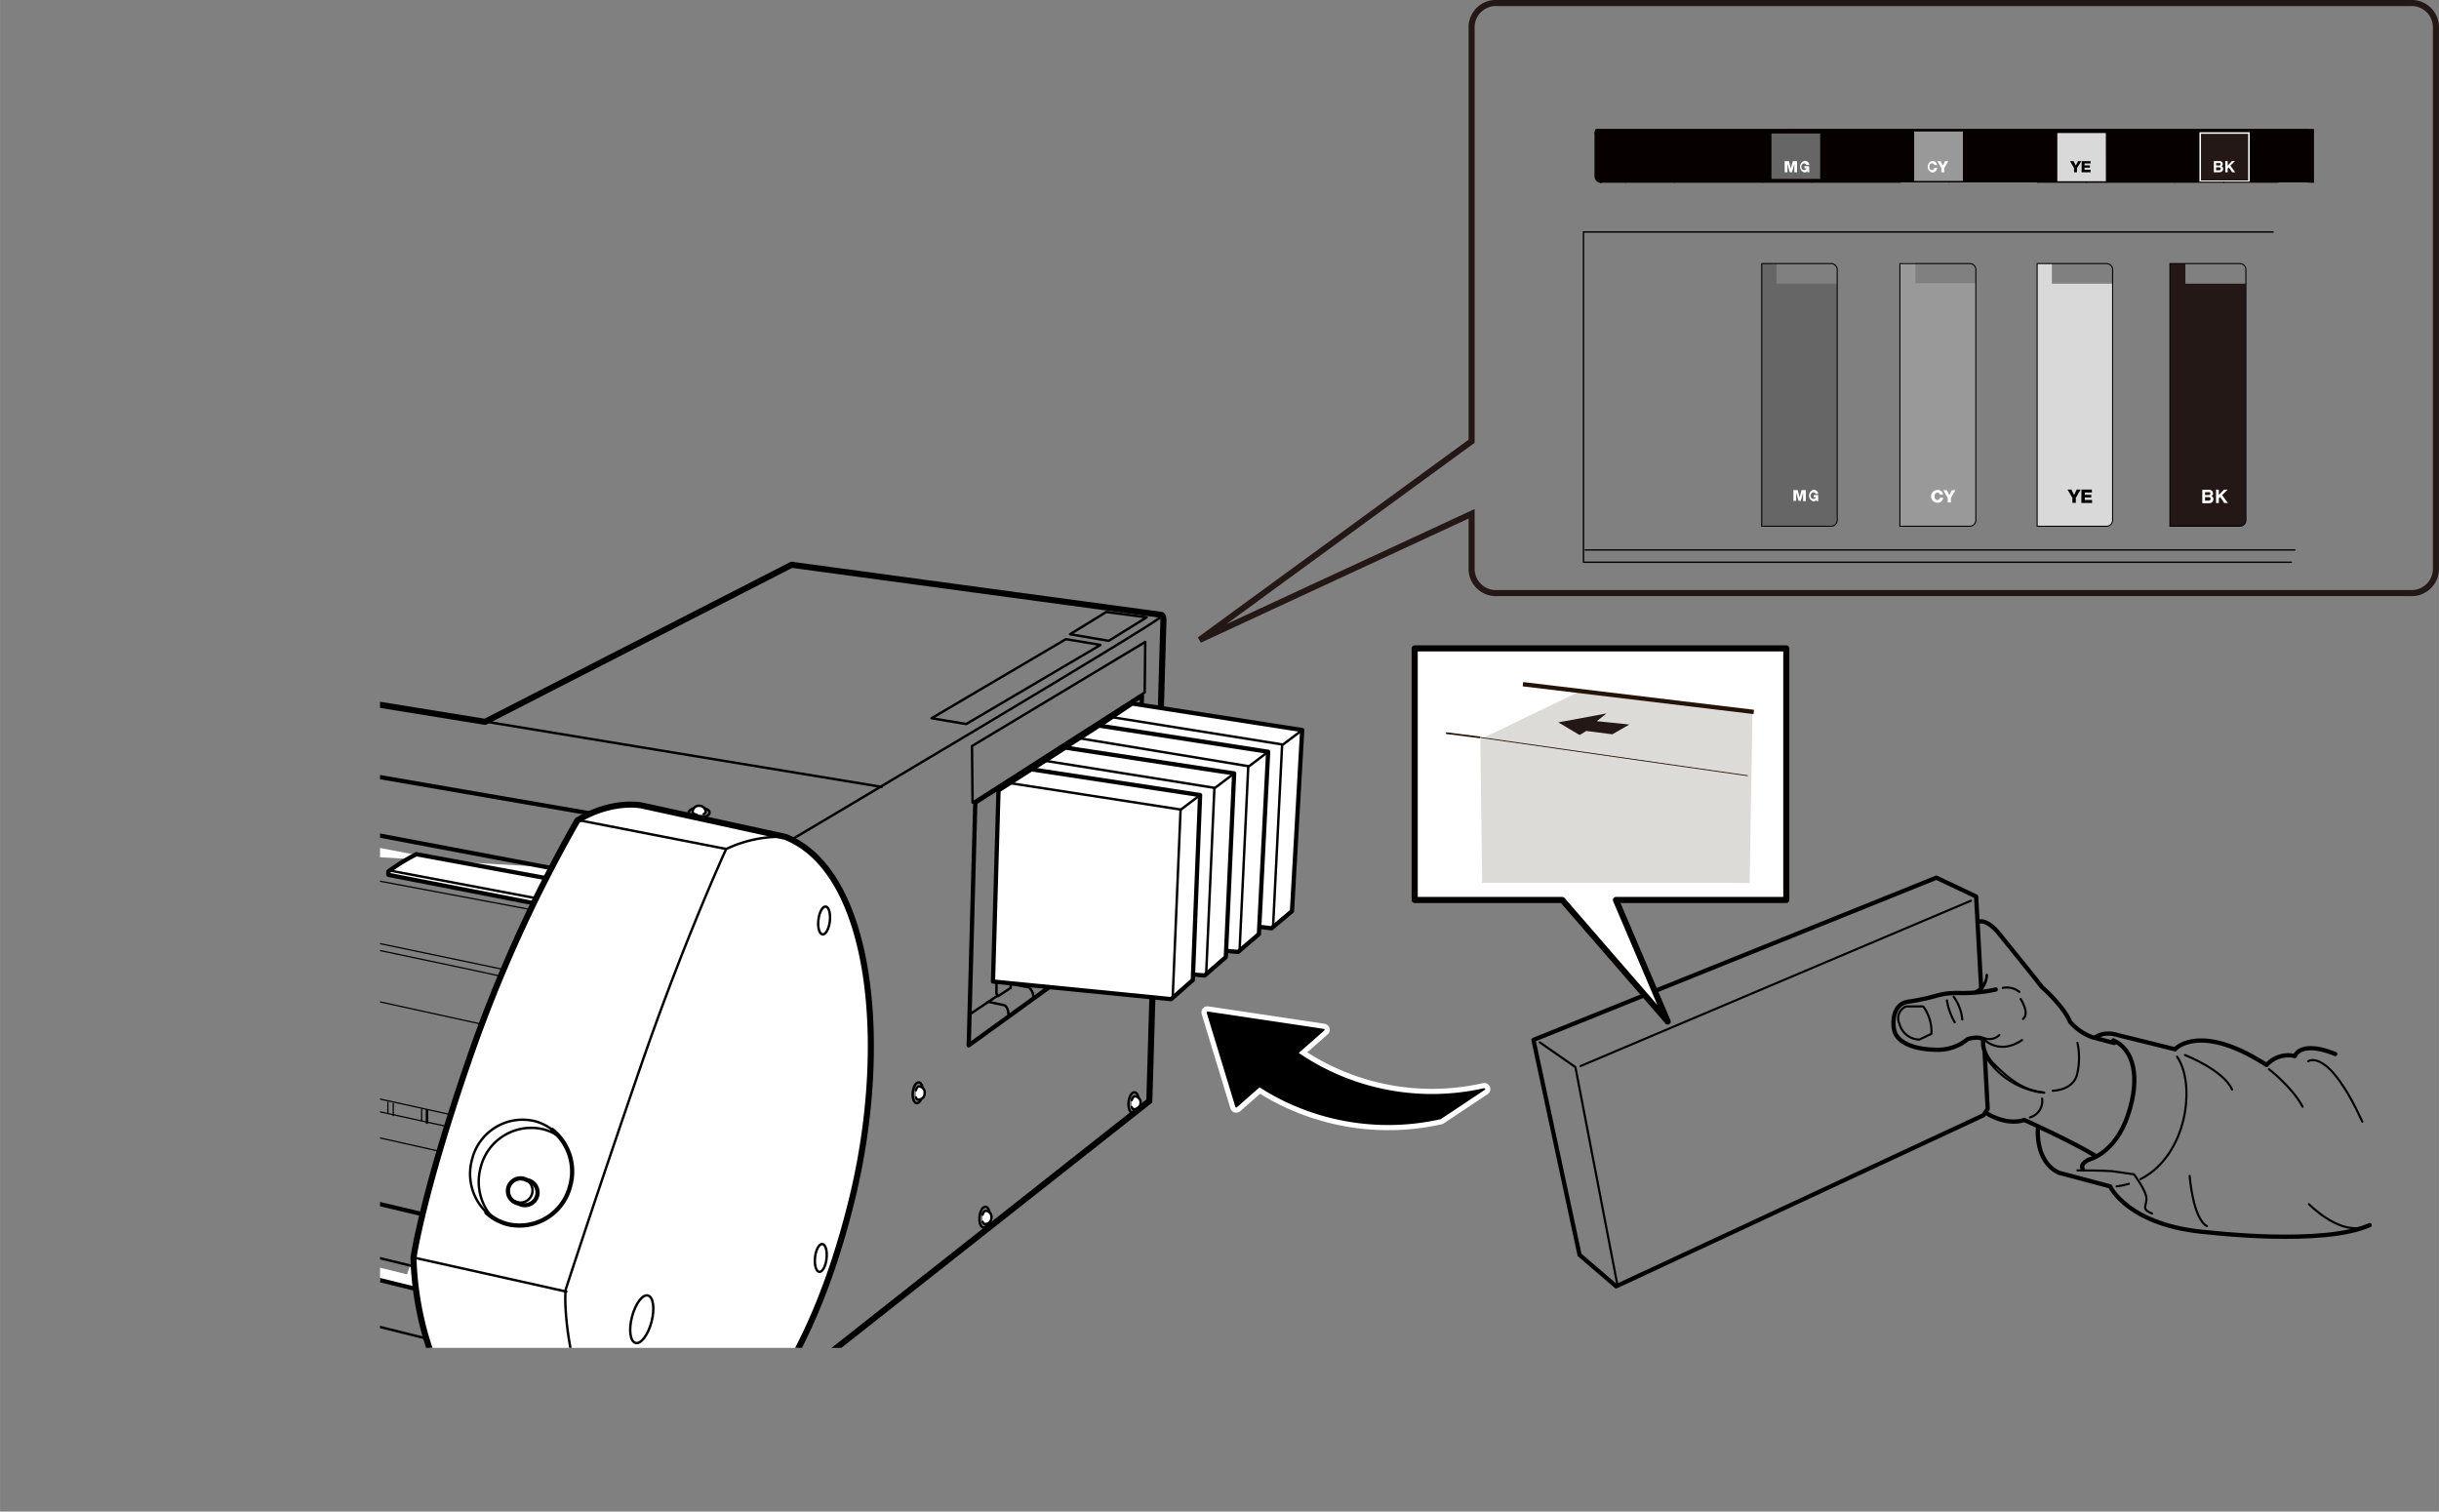 <svg xmlns="http://www.w3.org/2000/svg" xmlns:xlink="http://www.w3.org/1999/xlink" width="141.49mm" height="87.7mm" viewBox="0 0 401.08 248.61"><rect x="0" y="0" width="401.08" height="248.61" fill="#808080" stroke="none"/><defs><style>.cls-1,.cls-13,.cls-14,.cls-15,.cls-2,.cls-20,.cls-22,.cls-23,.cls-25,.cls-27,.cls-28,.cls-3,.cls-30,.cls-33,.cls-4,.cls-5,.cls-9{fill:none;}.cls-13,.cls-14,.cls-15,.cls-18,.cls-2,.cls-25,.cls-26,.cls-27,.cls-28,.cls-29,.cls-3,.cls-30,.cls-31,.cls-32,.cls-4{stroke:#000;}.cls-15,.cls-17,.cls-18,.cls-19,.cls-2,.cls-25,.cls-26,.cls-27,.cls-28,.cls-29,.cls-3,.cls-30,.cls-31,.cls-32,.cls-33,.cls-4,.cls-6,.cls-9{stroke-linecap:round;}.cls-13,.cls-15,.cls-17,.cls-18,.cls-19,.cls-2,.cls-25,.cls-26,.cls-27,.cls-28,.cls-29,.cls-3,.cls-30,.cls-31,.cls-32,.cls-33,.cls-4,.cls-6,.cls-9{stroke-linejoin:round;}.cls-2{stroke-width:0.35px;}.cls-3{stroke-width:0.7px;}.cls-4{stroke-width:0.36px;}.cls-5{stroke:#231815;}.cls-6{fill:#060001;}.cls-6,.cls-9{stroke:#060001;}.cls-13,.cls-14,.cls-6,.cls-9{stroke-width:0.17px;}.cls-16,.cls-7{fill:#231815;}.cls-17,.cls-33,.cls-7{stroke:#fff;}.cls-7{stroke-width:0.25px;}.cls-8{fill:#d9d9d9;}.cls-10{fill:#999;}.cls-11,.cls-17,.cls-19,.cls-26,.cls-29,.cls-31,.cls-32{fill:#fff;}.cls-12{fill:#666;}.cls-15{stroke-width:0.23px;}.cls-17,.cls-33{stroke-width:2px;}.cls-18{stroke-width:0.3px;}.cls-19{stroke:#040000;}.cls-20,.cls-22,.cls-23{stroke:#241307;stroke-miterlimit:10;}.cls-20{stroke-width:0.28px;}.cls-21{fill:#dddbd8;}.cls-22{stroke-width:0.14px;}.cls-23{stroke-width:0.71px;}.cls-24{clip-path:url(#clip-path);}.cls-25,.cls-26{stroke-width:0.4px;}.cls-28,.cls-31{stroke-width:0.7px;}.cls-29,.cls-30{stroke-width:0.2px;}</style><clipPath id="clip-path"><rect class="cls-1" x="62.49" y="88.4" width="158.58" height="133.28"/></clipPath></defs><g id="レイヤー_1" data-name="レイヤー 1"><path class="cls-2" d="M327.9,175c2.45,2.45,4.82,4.36,8.24,4.69"/><path class="cls-3" d="M328.2,162.74a25.4,25.4,0,0,1-6.13.58,12.46,12.46,0,0,0-3.23.33,35.51,35.51,0,0,1-5,1.09c-2.78.39-2.65,3.88-2.26,5s2,2.82,6.78,2.91a7.64,7.64,0,0,0,5.22-1.75s1.81-.58,2.59.07c0,0-.58,2,1.87,4.45"/><path class="cls-2" d="M329.36,162.48a3.28,3.28,0,0,1,2.71.65"/><path class="cls-2" d="M326.33,171s2.45,2.58,6.19.07"/><path class="cls-2" d="M327.81,175.46a13,13,0,0,0,8.33,4.26"/><path class="cls-3" d="M325.49,151.58s1.1-.46,3,1.67c0,0,6.14,7.56,7.3,9.1,0,0,3.48,3,4.65,5.75a9.09,9.09,0,0,0,3.61,2.49l3.61.95"/><path class="cls-3" d="M344.51,170.68s1.29-1.2,3.79-.43l9.37,2.32s4-4.56,15.06,2.59a4.76,4.76,0,0,1,4.65-1.47s.86-2.67,6.63-.34"/><path class="cls-3" d="M347.52,171.11c3.27,1.38,4.56,5.94,2.41,12.31s-6.45,7.31-6.45,7.31-1.47.69-1,1.46"/><path class="cls-3" d="M326.52,183s3.27,2.23,6.37,1.2c0,0,7.83,3.53,11.62,5.85"/><path class="cls-2" d="M333.82,183.78a2.8,2.8,0,0,0,2-3.1"/><path class="cls-2" d="M337.56,179.39s3.29,0,4-2.64a11.72,11.72,0,0,0,.07-5.23"/><path class="cls-2" d="M325.49,163.06a3.45,3.45,0,0,0,1.23-2.7"/><path class="cls-2" d="M324.91,163a3.19,3.19,0,0,0,1.81-2.64"/><path class="cls-2" d="M332.29,164.31s1.55,2.33.39,3.27"/><path class="cls-2" d="M316.33,165.6a7.1,7.1,0,0,1,1.29,4.43l-2,.95a3.46,3.46,0,0,1-3.27-2.62,2.09,2.09,0,0,1,1.12-2.84l2.71,0"/><path class="cls-2" d="M320.16,164.53a10.65,10.65,0,0,0,1.29,3.61"/><path class="cls-2" d="M321.27,163.92a7.59,7.59,0,0,1,1.42,3.75"/><path class="cls-2" d="M326.14,170.68a2.36,2.36,0,0,0,2.64-.45"/><polyline class="cls-3" points="326.37 173.26 326.87 182.38 326.18 183.42 265.77 211.56 259.75 206.39 252.17 171.03 318.43 144.35 324.97 147.45 325.79 162.41"/><polyline class="cls-4" points="253.21 171.43 259.07 175.51 266 211.47"/><line class="cls-2" x1="259.92" y1="175.33" x2="324.11" y2="148.14"/><path class="cls-3" d="M335.13,185.65s-.52,5.34,3.44,7.23l8.43,2.24s2.93,6.54,16.18,7.57c0,0,18.93,2.24,26.51-1.2"/><path class="cls-2" d="M350.08,194.7a13.16,13.16,0,0,1-2,.42"/><path class="cls-2" d="M358,173.78c3.14,4.48,1.73,16.23-6,20.15"/><path class="cls-2" d="M341.63,192.49s4,0,5.68.13l3.61.52s2.06,2.71,2.06,4-.9,1.68.91,2.45"/><path class="cls-2" d="M373.12,175.84s3.87,3,5.55,6.2"/><path class="cls-2" d="M359.31,173.52s6.32,2.45,7.75,5.68"/><path class="cls-2" d="M379.7,198.05s4.52,4.64,8.52,3.87"/><path class="cls-2" d="M379.58,174.55s3.22-2.45,8.9,9.94"/><path class="cls-2" d="M360.08,193.4s.52,7,2.84,8.26"/><path class="cls-5" d="M400.58,93.76a4,4,0,0,1-4.25,3.78H246.24A4,4,0,0,1,242,93.76V84.5l-44.73,20.74L242,72.57V4.28A4,4,0,0,1,246.24.5H396.33a4,4,0,0,1,4.25,3.78Z"/><path class="cls-6" d="M379.29,29.92H263.43s-1.08-.06-1.08-1.05,0-7.21,0-7.21.06-.36.36-.36H380.44V30Z"/><rect class="cls-7" x="361.82" y="21.88" width="8.01" height="7.93"/><rect class="cls-8" x="338.32" y="21.88" width="8.01" height="7.93"/><path d="M341.55,27.65v.68h-.48v-.68l-.66-1.15H341l.36.74.36-.74h.55Z"/><path d="M342.33,26.5h1.46v.38h-1v.32h.89v.37h-.89v.35h1v.41h-1.48Z"/><line class="cls-9" x1="263.2" y1="29.96" x2="263.24" y2="29.97"/><line class="cls-9" x1="289.91" y1="29.97" x2="297.94" y2="29.97"/><line class="cls-9" x1="297.94" y1="29.97" x2="297.94" y2="29.97"/><line class="cls-9" x1="267.33" y1="29.97" x2="275.35" y2="29.97"/><line class="cls-9" x1="343.1" y1="29.97" x2="343.1" y2="29.97"/><line class="cls-9" x1="346.43" y1="29.97" x2="346.42" y2="21.87"/><line class="cls-9" x1="346.42" y1="21.87" x2="346.42" y2="21.87"/><line class="cls-9" x1="335.07" y1="29.97" x2="343.1" y2="29.97"/><line class="cls-9" x1="320.51" y1="29.97" x2="320.51" y2="29.97"/><line class="cls-9" x1="357.65" y1="29.97" x2="365.67" y2="29.97"/><line class="cls-9" x1="365.67" y1="29.97" x2="365.67" y2="29.97"/><line class="cls-9" x1="275.35" y1="29.97" x2="275.35" y2="29.97"/><line class="cls-9" x1="275.88" y1="21.87" x2="275.9" y2="21.87"/><line class="cls-9" x1="374.62" y1="29.97" x2="365.67" y2="29.97"/><line class="cls-9" x1="357.65" y1="29.97" x2="343.1" y2="29.97"/><line class="cls-9" x1="312.49" y1="29.97" x2="297.94" y2="29.97"/><line class="cls-9" x1="289.91" y1="29.97" x2="275.35" y2="29.97"/><line class="cls-9" x1="267.33" y1="29.97" x2="263.32" y2="29.97"/><path class="cls-9" d="M262.31,29a1,1,0,0,0,1,1"/><line class="cls-9" x1="262.31" y1="28.92" x2="262.31" y2="21.87"/><line class="cls-9" x1="262.44" y1="21.35" x2="379.53" y2="21.35"/><path class="cls-9" d="M262.44,21.35a1,1,0,0,0-.13.52"/><line class="cls-9" x1="263.32" y1="29.97" x2="263.35" y2="29.97"/><line class="cls-9" x1="312.49" y1="29.97" x2="312.49" y2="29.97"/><line class="cls-9" x1="267.33" y1="29.97" x2="267.33" y2="29.97"/><line class="cls-9" x1="357.65" y1="29.97" x2="357.65" y2="29.97"/><line class="cls-9" x1="289.91" y1="29.97" x2="289.91" y2="29.97"/><line class="cls-9" x1="335.07" y1="29.97" x2="335.07" y2="29.97"/><line class="cls-9" x1="263.35" y1="29.97" x2="263.24" y2="29.97"/><rect class="cls-10" x="314.78" y="21.63" width="8.01" height="8.13"/><path class="cls-11" d="M318.07,27.15a.34.34,0,0,0-.37-.28c-.31,0-.43.27-.43.54s.12.55.43.55a.34.34,0,0,0,.37-.34h.48a.78.78,0,0,1-.84.75,1,1,0,0,1,0-1.91.79.79,0,0,1,.84.69Z"/><path class="cls-11" d="M319.73,27.65v.68h-.48v-.68l-.66-1.15h.54l.36.74.36-.74h.54Z"/><rect class="cls-12" x="291.31" y="21.96" width="8.01" height="7.46"/><path class="cls-11" d="M293.48,26.5h.7l.32,1.22h0l.32-1.22h.7v1.83h-.45V26.94h0l-.39,1.39h-.36l-.38-1.39h0v1.39h-.45Z"/><path class="cls-11" d="M297.54,28.33h-.31l0-.2a.61.61,0,0,1-.51.24,1,1,0,0,1,0-1.91.76.76,0,0,1,.83.66H297c0-.15-.17-.25-.36-.25s-.42.27-.42.54.12.55.42.55.4-.11.42-.28h-.33v-.35h.77Z"/><path class="cls-11" d="M366.33,28.33h-.39V26.49h.39v.75l.7-.75h.5l-.75.75.79,1.09h-.5l-.56-.81-.18.19Z"/><path class="cls-11" d="M364.43,27.52h.49c.14,0,.28.06.28.22s-.11.27-.3.27h-.47Zm-.37.81h.78c.38,0,.48-.07.59-.17a.55.55,0,0,0,.16-.37.42.42,0,0,0-.29-.45.38.38,0,0,0,.23-.38c0-.19-.12-.47-.57-.47h-.9Zm.37-1.52h.44c.18,0,.29,0,.29.19s-.12.21-.28.21h-.45Z"/><line class="cls-13" x1="346.69" y1="73.96" x2="346.69" y2="73.96"/><line class="cls-13" x1="346.69" y1="73.96" x2="346.69" y2="73.96"/><path class="cls-8" d="M347.42,85.49V46.65h-10V43.32H335V86.53h11.39A1,1,0,0,0,347.42,85.49Z"/><line class="cls-13" x1="336.51" y1="68.47" x2="336.51" y2="68.47"/><path class="cls-14" d="M346.44,43.35H335v43.2h11.41a1,1,0,0,0,1-1V44.33A1,1,0,0,0,346.44,43.35Z"/><polyline class="cls-15" points="376.8 92.47 260.4 92.47 260.4 38.15 373.79 38.15"/><line class="cls-15" x1="260.7" y1="90.45" x2="377.37" y2="90.45"/><line class="cls-13" x1="324.18" y1="73.96" x2="324.18" y2="73.96"/><path class="cls-10" d="M323.93,86.53H312.45V43.18H315v3.39h9.9V85.28C324.91,85.84,324.55,86.53,323.93,86.53Z"/><line class="cls-13" x1="324.18" y1="73.96" x2="324.18" y2="73.96"/><path class="cls-14" d="M323.92,43.35H312.43v43.2h11.49a1,1,0,0,0,1-1V44.33A1,1,0,0,0,323.92,43.35Z"/><line class="cls-13" x1="278.86" y1="73.96" x2="278.86" y2="73.96"/><line class="cls-13" x1="268.67" y1="68.47" x2="268.67" y2="68.47"/><line class="cls-13" x1="278.86" y1="73.96" x2="278.86" y2="73.96"/><line class="cls-13" x1="368.58" y1="73.96" x2="368.58" y2="73.96"/><path class="cls-16" d="M369.3,85.51V46.65h-9.92v-3.3h-2.54v43.2h11.5A1,1,0,0,0,369.3,85.51Z"/><line class="cls-13" x1="358.4" y1="68.47" x2="358.4" y2="68.47"/><path class="cls-14" d="M368.33,43.35H356.84v43.2h11.49a1,1,0,0,0,1-1V44.33A1,1,0,0,0,368.33,43.35Z"/><line class="cls-13" x1="301.38" y1="73.96" x2="301.38" y2="73.96"/><line class="cls-13" x1="301.38" y1="73.96" x2="301.38" y2="73.96"/><path class="cls-12" d="M302.09,85.55V46.65h-9.95v-3.3h-2.46V86.54h11.45A1,1,0,0,0,302.09,85.55Z"/><line class="cls-13" x1="291.19" y1="68.47" x2="291.19" y2="68.47"/><path class="cls-14" d="M301.12,43.35H289.71v43.2h11.41a1,1,0,0,0,1-1V44.33A1,1,0,0,0,301.12,43.35Z"/><path d="M341.36,81.89v.81h-.56v-.81L340,80.52h.64l.43.89.43-.89h.65Z"/><path d="M342.29,80.52H344V81h-1.16v.38h1.06v.44h-1.06v.41h1.19v.49h-1.76Z"/><path class="cls-11" d="M319,81.34a.36.36,0,0,0-.4-.31c-.34,0-.47.3-.47.6s.13.6.47.6a.37.37,0,0,0,.4-.37h.53a.85.85,0,0,1-.92.82,1.05,1.05,0,0,1,0-2.1.86.86,0,0,1,.92.76Z"/><path class="cls-11" d="M320.82,81.89v.75h-.52v-.75l-.74-1.27h.6l.4.82.4-.82h.6Z"/><path class="cls-11" d="M294.92,80.6h.7l.32,1.22h0l.32-1.22h.7v1.82h-.45V81h0l-.38,1.38h-.36L295.37,81h0v1.38h-.45Z"/><path class="cls-11" d="M299,82.42h-.31l0-.19a.64.64,0,0,1-.51.23,1,1,0,0,1,0-1.9.77.77,0,0,1,.83.66h-.48c0-.16-.17-.25-.36-.25s-.42.27-.42.54.11.54.42.54.39-.11.42-.27h-.33v-.36H299Z"/><path class="cls-11" d="M364.88,82.73h-.46v-2.2h.46v.89l.84-.89h.6l-.9.9.95,1.3h-.6l-.68-1-.21.22Z"/><path class="cls-11" d="M362.61,81.76h.59c.16,0,.33.08.33.27s-.13.32-.36.32h-.56Zm-.45,1h.94c.45,0,.57-.07.7-.19a.71.71,0,0,0,.19-.46.53.53,0,0,0-.34-.54.43.43,0,0,0,.27-.45c0-.22-.14-.56-.68-.56h-1.08Zm.45-1.82h.53c.21,0,.34,0,.34.23s-.15.25-.33.25h-.54Z"/><path class="cls-17" d="M198.57,166.51,203.29,182l3.82-3.35a39.13,39.13,0,0,0,29.75,5.28l7.22-4.81a39.05,39.05,0,0,1-30.75-5.93l4.34-3.82Z"/><path class="cls-18" d="M198.57,166.51,203.29,182l3.82-3.35a39.13,39.13,0,0,0,29.75,5.28l7.22-4.81a39.05,39.05,0,0,1-30.75-5.93l4.34-3.82Z"/></g><g id="レイヤー_2" data-name="レイヤー 2"><polygon class="cls-19" points="265.73 148.02 293.75 148.02 293.75 106.64 232.64 106.64 232.64 148.02 256.91 148.02 274.25 168.01 265.73 148.02"/><line class="cls-20" x1="237.79" y1="120.57" x2="243.38" y2="121.28"/><polyline class="cls-21" points="287.72 145.24 288.18 117.23 259.44 113.87 243.43 121.6 243.73 145.2 283.19 145.2"/><polygon class="cls-16" points="262.59 118.61 267.94 119.16 265.15 120.77 260.86 120.22 259.76 120.89 256.26 118.81 264.17 117.34 262.59 118.61"/><line class="cls-22" x1="243.38" y1="121.28" x2="287.41" y2="127.58"/><line class="cls-23" x1="250.44" y1="112.53" x2="288.4" y2="117.09"/><g class="cls-24"><line class="cls-25" x1="79.76" y1="118.67" x2="144.98" y2="129.42"/><path class="cls-25" d="M150.73,181.43c-.44,0-.73-.84-.63-1.78s.53-1.68,1-1.63.74.85.64,1.79S151.18,181.48,150.73,181.43Z"/><path class="cls-26" d="M150.61,179.31c.12-.39.33-.65.54-.63a1,1,0,0,1,.9,1.16,1,1,0,0,1-1.11,1c-.14,0-.26-.15-.33-.35"/><path class="cls-25" d="M161.71,201.9c-.45-.05-.73-.85-.63-1.8s.52-1.66,1-1.62.74.84.64,1.79S162.16,201.94,161.71,201.9Z"/><path class="cls-26" d="M161.58,199.77c.12-.39.33-.65.54-.63a1,1,0,0,1,.91,1.16,1,1,0,0,1-1.12,1c-.14,0-.25-.15-.33-.35"/><path class="cls-25" d="M186.23,183.07c-.44-.06-.73-.86-.64-1.8s.54-1.67,1-1.62.74.85.64,1.78S186.68,183.1,186.23,183.07Z"/><path class="cls-26" d="M186.11,180.93c.11-.38.33-.64.54-.62a1,1,0,0,1,.9,1.16,1,1,0,0,1-1.11.95c-.15,0-.26-.14-.33-.34"/><path class="cls-25" d="M187.59,155.56c-.45-.05-.74-.85-.64-1.79s.54-1.67,1-1.63.73.85.63,1.79S188,155.6,187.59,155.56Z"/><path class="cls-26" d="M187.47,153.43c.11-.38.32-.65.53-.62a1,1,0,0,1,.9,1.15,1,1,0,0,1-1.11,1c-.14,0-.26-.14-.32-.35"/><path class="cls-25" d="M116.69,133.64c0,.45-.77.82-1.72.82s-1.72-.37-1.72-.82.77-.81,1.72-.81S116.69,133.19,116.69,133.64Z"/><path class="cls-26" d="M114.58,134c-.39-.07-.68-.25-.68-.47a1,1,0,0,1,1.07-1,1,1,0,0,1,1.06,1c0,.14-.12.27-.31.36"/><path class="cls-25" d="M130.17,138.09S193,100.88,191,101.33"/><line class="cls-27" x1="26.93" y1="227.12" x2="82.92" y2="241.88"/><line class="cls-28" x1="96.93" y1="133.76" x2="26.2" y2="121.55"/><path class="cls-27" d="M25.91,110l53.85,8.72,50.41-25.83,60.69,8.22s.46-.09.46.9S189,181.09,189,181.09L125.74,231"/><polygon class="cls-25" points="159.84 122.7 188.33 105.58 188.24 113.89 159.93 132.01 159.84 122.7"/><polygon class="cls-28" points="160.38 132.01 187.79 114.43 186.62 152.18 159.3 171.93 160.38 132.01"/><polyline class="cls-25" points="166.84 128.06 166.2 162.48 164.13 163.84 163.85 163.38 164.31 129.69"/><path class="cls-25" d="M166.38,161.85l2.81.54a2.07,2.07,0,0,1,.72,1.81"/><path class="cls-25" d="M162.49,164.76l2.45.52s.9,0,.9,1.72"/><line class="cls-25" x1="159.61" y1="166.74" x2="163.91" y2="163.84"/><polyline class="cls-25" points="173.79 123.73 173.07 157.51 171 158.87 170.72 158.42 171.26 125.36"/><path class="cls-25" d="M173.25,156.88l2.8.54a2.08,2.08,0,0,1,.73,1.81"/><path class="cls-25" d="M166.38,159.5l5.42.81s.91,0,.91,1.72"/><polyline class="cls-25" points="166.38 158.51 169.19 159.05 169.64 126.08"/><polyline class="cls-25" points="180.38 119.39 179.63 153.07 177.64 154.36 177.38 153.94 177.86 120.93"/><path class="cls-25" d="M179.8,152.46l2.7.52a2,2,0,0,1,.69,1.74"/><path class="cls-25" d="M173.21,155l5.21.79s.86,0,.86,1.64"/><path class="cls-25" d="M179.8,150.28l5.21.78s.87,0,.87,1.65"/><polyline class="cls-25" points="173.21 154.02 175.9 154.54 176.41 122.2"/><polyline class="cls-25" points="179.9 149.5 182.59 150.03 183.09 117.68"/><polygon class="cls-25" points="153.19 118.13 158.89 119.08 180.97 106.07 175.28 105.12 153.19 118.13"/><polygon class="cls-25" points="175.97 104.31 182.32 105.4 188.56 101.53 181.92 100.65 175.97 104.31"/><line class="cls-25" x1="70.21" y1="182.62" x2="70.21" y2="184.65"/><path class="cls-29" d="M49.89,179.68l.44-.41a1.44,1.44,0,0,0-1.89-2.09l-.43.4a1.44,1.44,0,0,0,1.88,2.1Z"/><path class="cls-30" d="M48.11,179.39a1.16,1.16,0,1,1,1.78.29A1.3,1.3,0,0,1,48.11,179.39Z"/><path class="cls-30" d="M9.28,177.45c.83-.47,2.09.18,2.82,1.46s.65,2.69-.17,3.16-2.09-.18-2.82-1.46S8.46,177.92,9.28,177.45Z"/><path class="cls-30" d="M12.12,182a2.66,2.66,0,0,1-2.47-1.59c-.67-1.16-.66-2.43,0-3"/><path class="cls-30" d="M24.09,180.89c.84-.48,2.09.17,2.82,1.45s.66,2.69-.17,3.16-2.09-.18-2.82-1.46S23.27,181.35,24.09,180.89Z"/><path class="cls-30" d="M26.93,185.45a2.66,2.66,0,0,1-2.47-1.59c-.66-1.15-.66-2.43,0-3"/><line class="cls-30" x1="27.43" y1="138.34" x2="87.08" y2="149.56"/><line class="cls-30" x1="26.93" y1="179.18" x2="72.09" y2="189.31"/><line class="cls-30" x1="26.99" y1="175.09" x2="73.35" y2="185.24"/><line class="cls-30" x1="29.86" y1="157.35" x2="36.95" y2="158.78"/><line class="cls-30" x1="29.57" y1="159.77" x2="36.68" y2="161.22"/><line class="cls-30" x1="27.66" y1="159.39" x2="29.57" y2="159.77"/><line class="cls-30" x1="45.08" y1="171.06" x2="27.53" y2="167.37"/><polyline class="cls-30" points="26.88 175.68 16.63 173.41 12.97 175.17 38.71 181.06 42.1 179.03 26.88 175.68"/><line class="cls-30" x1="25.91" y1="178.02" x2="28.95" y2="176.19"/><path class="cls-30" d="M41.62,141l-5.21,8.46.68,12.4a6.19,6.19,0,0,0,.74,1.7c.41.47,14.22,14.9,14.22,14.9l21.82,4.81"/><line class="cls-30" x1="36.54" y1="149.77" x2="82.54" y2="159.39"/><path class="cls-30" d="M82.2,160.54c.21-.07-42.66-9-42.66-9a1.09,1.09,0,0,0-1.38,1.22l.42,5.27a2.21,2.21,0,0,0,1.63,1.86L79,168.4"/><line class="cls-30" x1="52.05" y1="178.49" x2="52.05" y2="180.39"/><line class="cls-30" x1="52.94" y1="178.69" x2="52.94" y2="180.73"/><line class="cls-30" x1="58.02" y1="179.92" x2="58.02" y2="181.81"/><line class="cls-30" x1="58.9" y1="180.12" x2="58.9" y2="182.15"/><line class="cls-30" x1="63.78" y1="181.27" x2="63.78" y2="183.16"/><line class="cls-30" x1="64.66" y1="181.47" x2="64.66" y2="183.5"/><line class="cls-30" x1="69.33" y1="182.42" x2="69.33" y2="184.32"/><line class="cls-30" x1="49.06" y1="176.89" x2="49.06" y2="175.71"/><polyline class="cls-30" points="51.22 177.79 51.22 179.01 50.82 179.42 50.82 180.05"/><line class="cls-30" x1="26.93" y1="173.51" x2="41.69" y2="176.73"/><path class="cls-30" d="M42.91,170.77v2.44s-.68.54-1.49,1.08-.27,2.23.48,2.37a14.5,14.5,0,0,0,1.74.18"/><path class="cls-30" d="M47.66,174.13l-.89,1a2,2,0,0,0-.61,1.56c0,1.09.61,1.09.61,1.09l.89.2"/><path class="cls-30" d="M46.14,178.86c-.8-.12-1.27-1.39-1.06-2.83s1-2.51,1.84-2.4"/><path class="cls-30" d="M46.73,177.88a.71.71,0,0,1-.46.12c-.54-.08-.86-.93-.72-1.9s.7-1.69,1.24-1.61a.66.66,0,0,1,.33.17"/><path class="cls-30" d="M47.68,174.23a1.11,1.11,0,0,0-.76-.6c-.24,0-1.13-.23-1.4-.27-.8-.11-1.63,1-1.85,2.4s.27,2.71,1.07,2.82l1.4.28c.51.07,1-.33,1.38-1"/><line class="cls-30" x1="45.98" y1="173.36" x2="46.48" y2="172.91"/><line class="cls-30" x1="27.42" y1="168.63" x2="42.73" y2="171.87"/><line class="cls-25" x1="27.42" y1="216.77" x2="73.71" y2="228.51"/><line class="cls-25" x1="27.43" y1="223.28" x2="82.02" y2="237.63"/><line class="cls-25" x1="26.99" y1="209.42" x2="70.1" y2="220.14"/><path class="cls-11" d="M25.68,138.79a1.09,1.09,0,0,0-1.19.61L.1,192.08a1.08,1.08,0,0,0,.12,1.11L2,195.56a1.07,1.07,0,0,0,.6.4l64.75,15.95a1.08,1.08,0,0,0,1.29-.69L92,144.12a1.05,1.05,0,0,0-.08-.9,1.11,1.11,0,0,0-.73-.52m-63.68-9.86,62,11.75c-.79,2.26-22,63.31-22.58,65L3.53,194l-1.19-1.56c.53-1.14,23.08-49.84,23.77-51.31"/><polyline class="cls-28" points="27.09 201.84 68.25 211.96 92.18 143.06 27.75 130.85"/><line class="cls-25" x1="26.99" y1="198.31" x2="67.98" y2="208.27"/><line class="cls-28" x1="27.64" y1="189.79" x2="69.07" y2="199.6"/><path class="cls-31" d="M89.47,148.88l-25.61-5v-.55a32.65,32.65,0,0,1,4.61-2.84l22.76,4.2"/><line class="cls-25" x1="64.14" y1="143.19" x2="89.21" y2="147.93"/><path class="cls-32" d="M94.94,134.94a232.31,232.31,0,0,0-17.7,39C69.47,196.35,68,206.83,68,206.83s-.09,21.68,14,30.53l1.17,5.74a2,2,0,0,0,1.49,1.08c1.08.13,20.64,3.93,20.64,3.93s.58.09,1.8-.73,6.92-5.69,6.92-5.69c9.61-5.28,20-19.37,26.14-44.71s3.25-53.65-11-59.34l-23.58-5.15S100.81,131.41,94.94,134.94Z"/><path class="cls-25" d="M129.22,137.64a20.88,20.88,0,0,0-9.81,2s-6.86,14.9-14,35.59S93,212.16,93,212.16c-.54,7.77,4,36,21.41,29.45"/><line class="cls-25" x1="119.41" y1="139.63" x2="95.39" y2="134.94"/><path class="cls-25" d="M136.46,151.5c-.14,1.27-.68,2.24-1.2,2.18s-.83-1.13-.68-2.39.68-2.24,1.2-2.19S136.6,150.24,136.46,151.5Z"/><path class="cls-25" d="M135.92,207c-.14,1.26-.68,2.24-1.2,2.18s-.83-1.13-.69-2.4.68-2.23,1.2-2.17S136.06,205.7,135.92,207Z"/><path class="cls-25" d="M107.14,217.39c-.57,2.16-1.74,3.71-2.63,3.48s-1.15-2.16-.58-4.32,1.73-3.71,2.62-3.48S107.7,215.24,107.14,217.39Z"/><path class="cls-25" d="M82,237.36l22.66,4.33.73,5.24s.27,1.27,1.35.55"/><line class="cls-25" x1="93.13" y1="212.43" x2="68.02" y2="206.83"/><path class="cls-28" d="M90.81,185.84a8.76,8.76,0,0,1,2.94,9.23,8.57,8.57,0,0,1-10.38,6.24,8,8,0,0,1-3.4-1.9"/><path class="cls-25" d="M80,199.41a8.8,8.8,0,0,1-2.37-8.75A8.56,8.56,0,0,1,88,184.41a7.93,7.93,0,0,1,2.84,1.43"/><path class="cls-25" d="M87.48,196.38a2,2,0,1,1-1.34-2.5A2,2,0,0,1,87.48,196.38Z"/><path class="cls-28" d="M86.86,194.15c-.07,0-.54-.22-.72-.27a2.06,2.06,0,0,0-1.09,4c.08,0,.54.21.73.26a2.05,2.05,0,0,0,1.08-4Z"/><path class="cls-25" d="M80.75,200a8.85,8.85,0,0,1-1.71-8,8.57,8.57,0,0,1,10.38-6.25,7.94,7.94,0,0,1,2.51,1.18"/><line class="cls-33" x1="25.91" y1="152.89" x2="45.85" y2="142.24"/><line class="cls-33" x1="25.71" y1="157.81" x2="55.87" y2="141.7"/><line class="cls-25" x1="27.66" y1="151.96" x2="45.85" y2="142.24"/><line class="cls-25" x1="27.83" y1="156.68" x2="55.87" y2="141.7"/><polygon class="cls-31" points="186.17 115.71 214.14 120.07 212.46 149.85 209.11 152.67 180.14 149.44 181.31 118.98 186.17 115.71"/><polyline class="cls-25" points="182.79 117.94 210.98 122.46 214.14 120.07"/><line class="cls-25" x1="210.84" y1="122.46" x2="209.36" y2="152.21"/><polygon class="cls-31" points="180.74 119.34 208.54 123.64 207.02 153.63 203.6 156.56 173.64 153.98 174.73 123.2 180.74 119.34"/><polyline class="cls-25" points="177.36 121.4 205.39 126.03 208.54 123.64"/><line class="cls-25" x1="205.27" y1="126.03" x2="203.85" y2="156.19"/><polygon class="cls-31" points="175.2 122.96 202.95 127.2 201.58 157.41 198.1 160.44 168.55 157.71 169.54 126.6 175.2 122.96"/><polyline class="cls-25" points="171.75 125.11 199.79 129.59 202.95 127.2"/><line class="cls-25" x1="199.7" y1="129.59" x2="198.35" y2="160.16"/><polygon class="cls-31" points="169.6 126.53 197.35 130.76 196.15 161.19 192.59 164.33 163.29 161.43 164.2 130 169.6 126.53"/><polyline class="cls-25" points="166.15 128.81 194.19 133.15 197.35 130.76"/><line class="cls-25" x1="194.14" y1="133.15" x2="192.84" y2="164.14"/></g></g></svg>
